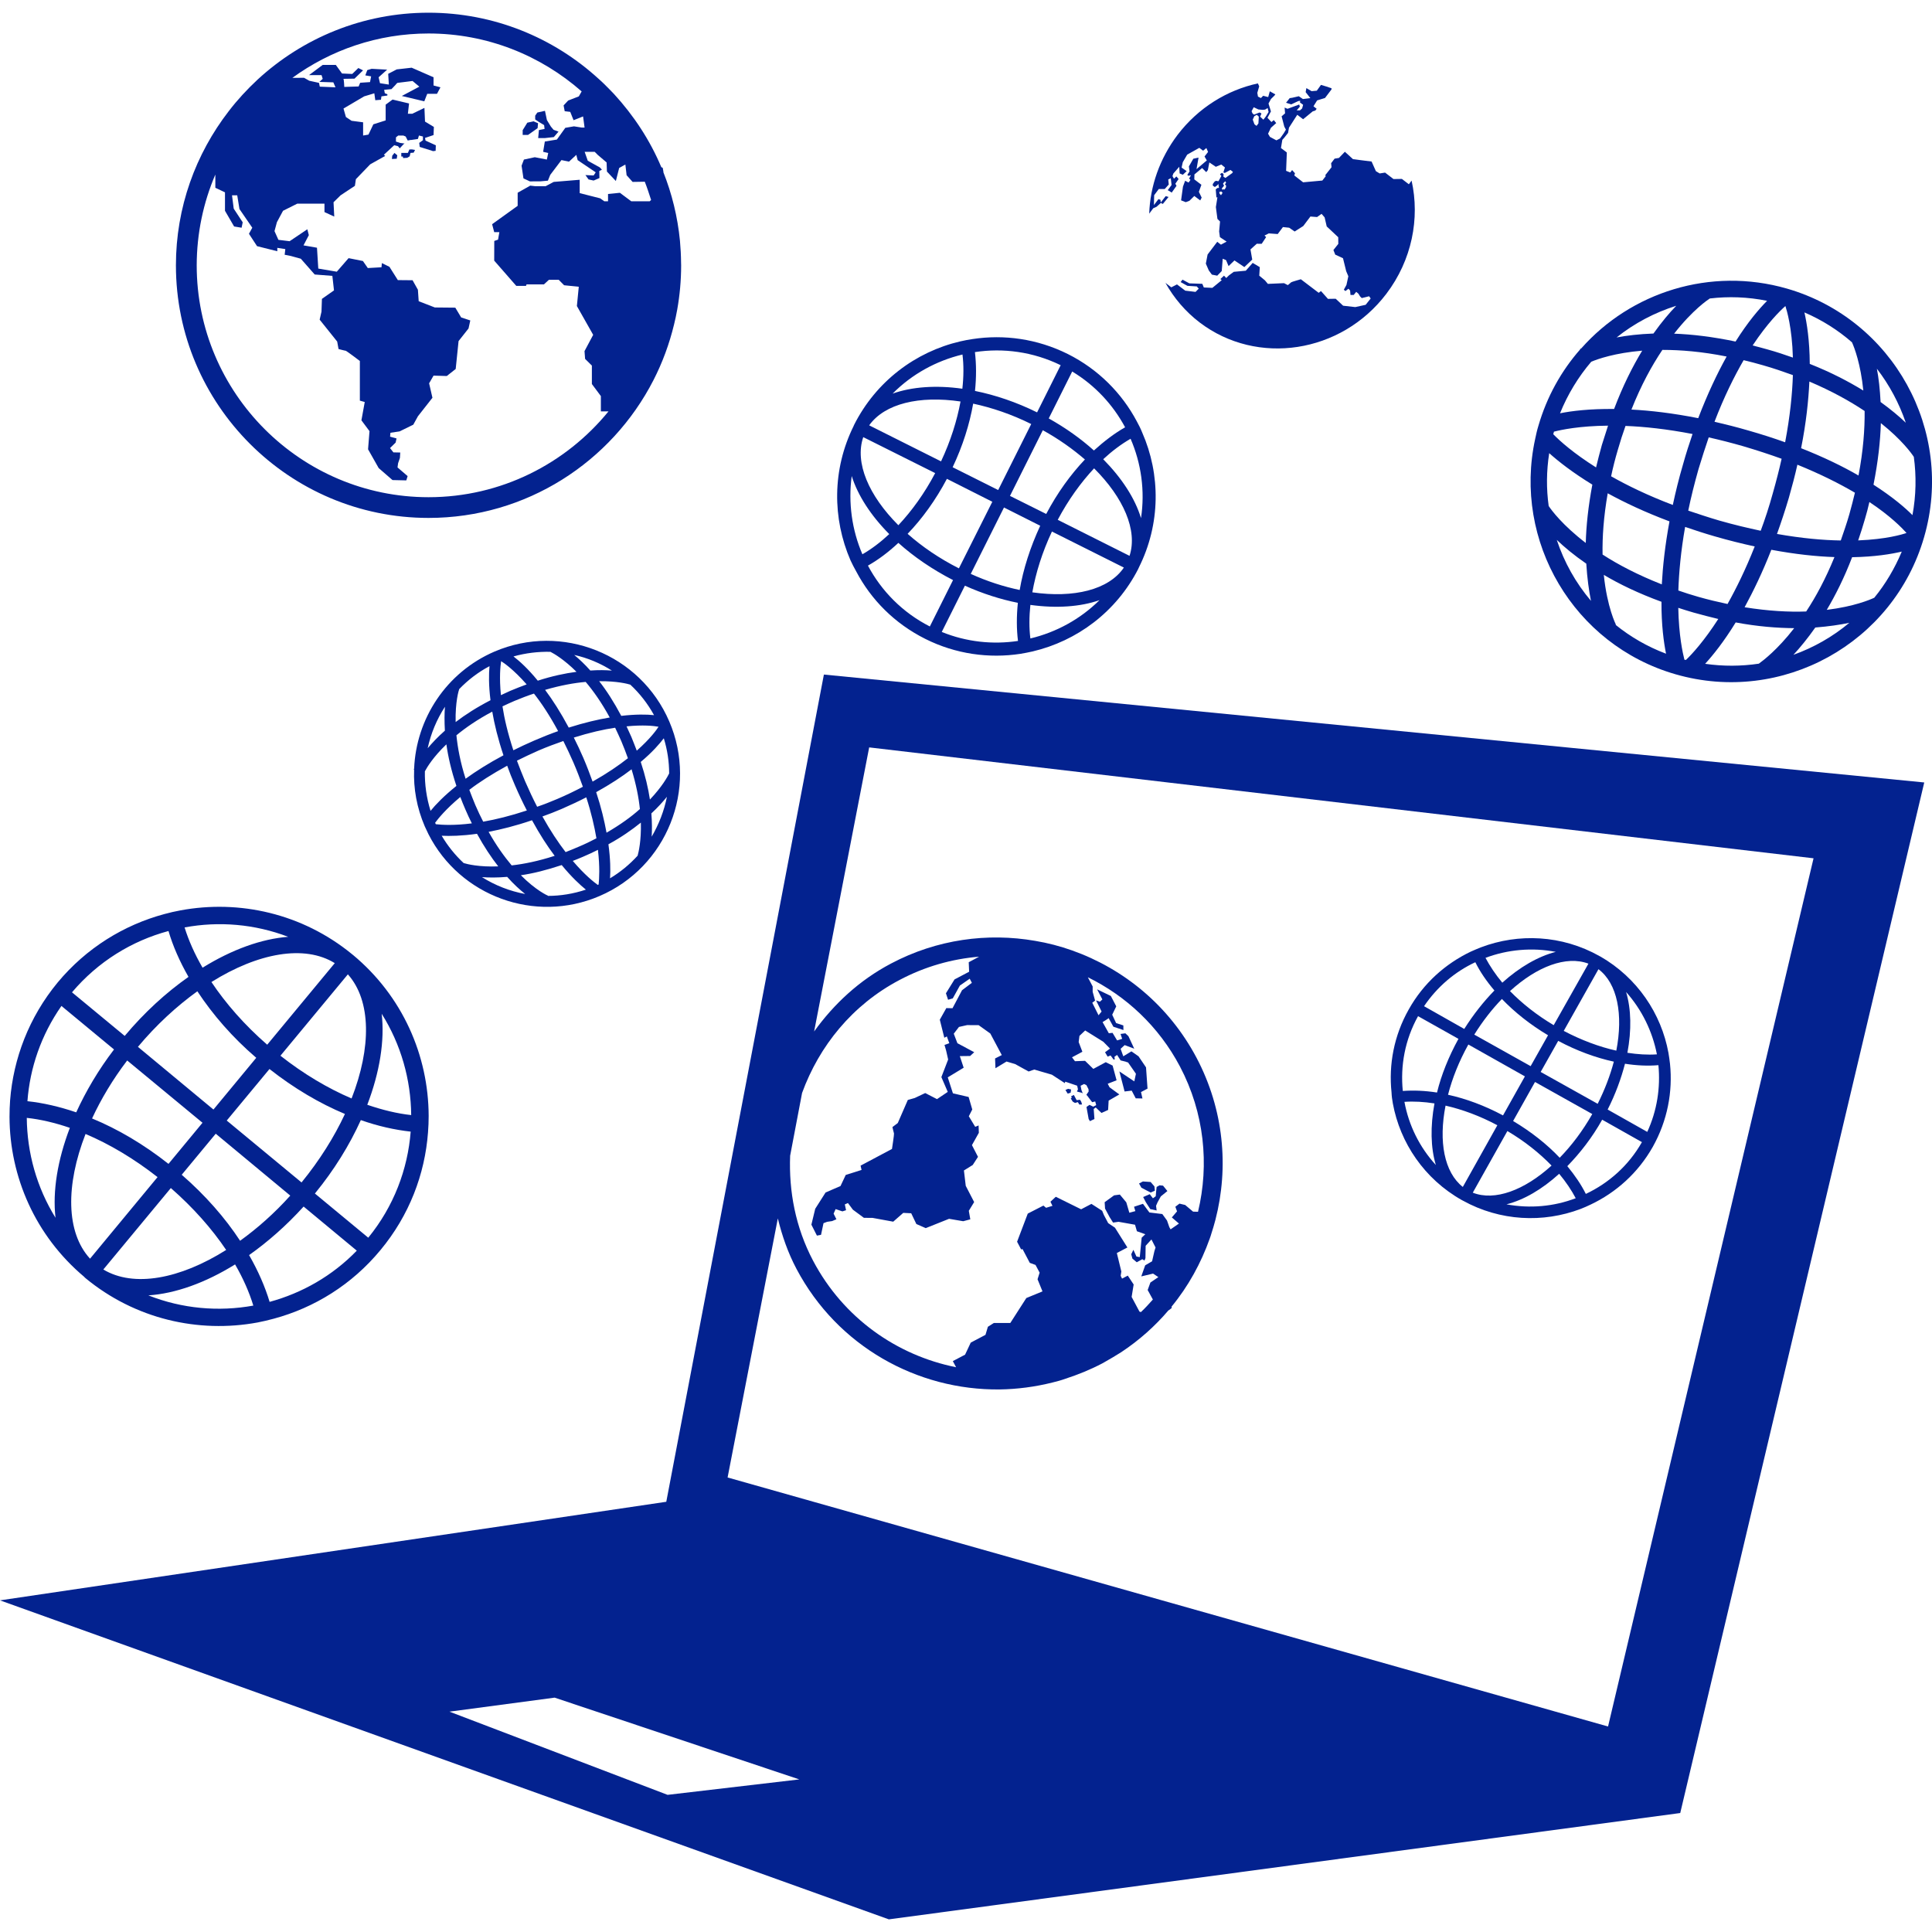 <svg xmlns="http://www.w3.org/2000/svg" xmlns:xlink="http://www.w3.org/1999/xlink" fill="#03228F" id="Capa_1" width="800px" height="800px" viewBox="0 0 29.652 29.652" xml:space="preserve"><g id="SVGRepo_bgCarrier" stroke-width="0"></g><g id="SVGRepo_tracerCarrier" stroke-linecap="round" stroke-linejoin="round"></g><g id="SVGRepo_iconCarrier"> <g> <g> <path d="M10.226,23.049L10.226,23.049L0,24.562l13.642,4.896l12.146-1.632l3.745-15.817l-16.888-1.656L10.226,23.049z M12.31,16.775c0.262-0.719,0.769-1.352,1.497-1.735c0.391-0.207,0.806-0.323,1.22-0.357l-0.159,0.085l0.006,0.146l-0.224,0.118 l-0.132,0.213l0.033,0.099l0.072-0.021l0.109-0.197l0.151-0.105l0.033,0.063l-0.151,0.114l-0.146,0.276l-0.095-0.002l-0.1,0.178 l0.069,0.277l0.039-0.02l0.038,0.104l-0.074,0.026l0.025,0.087l0.031,0.137l-0.104,0.27l0.098,0.227l-0.165,0.111L14.2,16.776 l-0.161,0.076l-0.106,0.03l-0.154,0.354l-0.082,0.062c0,0,0.02,0.09,0.024,0.099c0.004,0.009-0.031,0.237-0.031,0.237 l-0.482,0.256l0.015,0.066l-0.243,0.077l-0.08,0.17l-0.229,0.099l-0.159,0.25l-0.059,0.244l0.085,0.168l0.063-0.012l0.038-0.179 l0.056-0.021l0.076-0.011l0.066-0.028l-0.043-0.086l0.031-0.07l0.104,0.035l0.056-0.018l-0.019-0.089l0.048-0.021l0.076,0.102 l0.169,0.125l0.133,0.001l0.317,0.058l0.154-0.135l0.122,0.006l0.079,0.165l0.144,0.063l0.358-0.143l0.217,0.037l0.109-0.029 l-0.023-0.131l0.082-0.134l-0.129-0.249l-0.028-0.236l0.135-0.084l0.081-0.125l-0.093-0.18l0.106-0.189l-0.004-0.113l-0.052,0.021 l-0.098-0.162l0.053-0.104l-0.056-0.192l-0.241-0.056l-0.079-0.245l0.244-0.148l-0.059-0.178l0.158-0.002l0.063-0.058 l-0.258-0.138l-0.056-0.146l0.08-0.104l0.125-0.028l0.177,0.001l0.179,0.128l0.176,0.331l-0.103,0.052l0.006,0.15l0.17-0.103 l0.132,0.039l0.207,0.114l0.086-0.03l0.271,0.079l0.199,0.13l0.006-0.023l0.183,0.062l0.012,0.055l-0.015,0.035l0.076,0.019 l0.013,0.01l-0.021-0.055l-0.012-0.063l0.053-0.027l0.036,0.017l0.032,0.063l0.002,0.035l-0.034,0.049l0.021,0.028l0.004-0.003 l0.002,0.01l0.061,0.08l0.047-0.011l0.015,0.056l-0.046,0.024l-0.057-0.028l-0.046,0.032l0.033,0.183c0,0,0,0-0.001,0l0.021,0.035 l0.069-0.033l-0.011-0.154l0.031-0.023l0.088,0.084l0.102-0.046l0.008-0.143l0.164-0.095l-0.15-0.11l-0.028-0.054l0.136-0.053 l-0.061-0.226l-0.105-0.052l-0.191,0.103l-0.127-0.124l-0.155,0.006l-0.045-0.06l0.159-0.085l-0.057-0.149l0.012-0.095 l0.088-0.083l0.279,0.174l0.102,0.104L16.96,16.15L17,16.217l0.045-0.018l0.047,0.064l0.018-0.006l-0.006-0.037l0.041-0.029 l0.054,0.084l0.084,0.021l0.006,0.002l-0.002,0.002l0.026,0.006l0.121,0.174l-0.025,0.117l-0.229-0.153l0.08,0.308l0.109-0.013 l0.062,0.118l0.103,0.002l-0.022-0.098l0.1-0.053l-0.023-0.326l-0.115-0.17l-0.109-0.076l-0.125,0.076l-0.041-0.115l0.062-0.057 l0.147,0.055l-0.089-0.192l-0.047-0.044l-0.074,0.01l0.025,0.075l-0.078,0.024l-0.07-0.116l-0.057,0.006l-0.096-0.171 c0,0,0.096-0.057,0.092-0.062c-0.004-0.009,0.074,0.133,0.074,0.133l0.154,0.051l-0.001-0.071l-0.111-0.036l-0.06-0.128 l0.062-0.129l-0.083-0.159l-0.211-0.102l0.081,0.155l-0.038,0.035l-0.059-0.02l0.085,0.171l-0.047,0.057l-0.096-0.192l0.043-0.033 l-0.037-0.135v-0.082l-0.074-0.141c0.584,0.286,1.088,0.752,1.414,1.37c0.375,0.712,0.451,1.505,0.277,2.229l-0.076-0.002 l-0.121-0.102l-0.088-0.021l-0.063,0.048l0.026,0.071l-0.08,0.093l0.109,0.094l-0.128,0.089l-0.019-0.033l-0.036-0.103 l-0.072-0.099l-0.198-0.024l-0.099-0.133l-0.137,0.045l0.02,0.067l-0.092,0.025l-0.047-0.16l-0.099-0.119l-0.088,0.012 l-0.145,0.105l0.006,0.098l0.07,0.131l0.053,0.084l0.084-0.012l0.253,0.045l0.029,0.1l0.129,0.046l-0.056,0.053l-0.029,0.298 l-0.051-0.009l-0.047-0.103l-0.033,0.068l0.018,0.067l0.067,0.056l0.085-0.047l0.033,0.021l0.015-0.037l0.003-0.19l0.089-0.097 l0.063,0.123l-0.018,0.058l-0.035,0.154l-0.106,0.062l-0.06,0.17l0.181-0.043l0.081,0.054l-0.122,0.083l-0.042,0.115l0.08,0.146 c-0.059,0.066-0.118,0.132-0.184,0.193l-0.022-0.008l-0.12-0.225l0.031-0.191l-0.09-0.136l-0.088,0.046L17.2,19.581l0.01-0.067 l-0.069-0.283l0.162-0.085l-0.191-0.304l-0.104-0.07l-0.066-0.125l-0.026-0.064l-0.165-0.106l-0.158,0.083l-0.389-0.192 l-0.082,0.076l0.031,0.063l-0.098,0.03l-0.041-0.034l-0.24,0.123l-0.164,0.432l0.062,0.117l0.022-0.004l0.111,0.211l0.088,0.032 l0.063,0.118l-0.032,0.102L16,19.82l-0.248,0.102l-0.246,0.383h-0.253l-0.091,0.058l-0.037,0.124l-0.226,0.119l-0.087,0.185 l-0.188,0.099l0.05,0.094c-0.909-0.182-1.73-0.754-2.195-1.635c-0.271-0.514-0.373-1.067-0.352-1.611L12.31,16.775z M10.246,27.547L6.898,26.27l1.614-0.215l3.756,1.255L10.246,27.547z M27.834,13.173L24.68,26.498l-13.513-3.822l0.771-3.976 c0.065,0.265,0.154,0.525,0.287,0.776c0.629,1.189,1.854,1.863,3.118,1.849c0.269-0.004,0.54-0.039,0.808-0.106 c0.067-0.016,0.137-0.035,0.203-0.059c0.188-0.061,0.379-0.138,0.562-0.234c0.011-0.006,0.021-0.012,0.032-0.018 c0.089-0.049,0.175-0.102,0.259-0.154c0.278-0.184,0.521-0.401,0.729-0.646l0.002,0.002l0.045-0.035l-0.002-0.021 c0.258-0.313,0.453-0.67,0.586-1.045c0.009-0.024,0.018-0.051,0.024-0.073c0.022-0.071,0.046-0.144,0.063-0.214 c0.209-0.808,0.129-1.693-0.289-2.486c-0.424-0.802-1.117-1.367-1.911-1.649c-0.183-0.065-0.374-0.115-0.567-0.147 c-0.73-0.127-1.508-0.024-2.211,0.348c-0.488,0.257-0.878,0.622-1.181,1.043l0.845-4.36L27.834,13.173z"></path> <polygon points="8.351,1.92 8.358,1.979 8.271,1.996 8.26,2.119 8.364,2.119 8.5,2.104 8.572,2.02 8.496,1.992 8.455,1.943 8.394,1.843 8.364,1.701 8.247,1.727 8.214,1.775 8.214,1.833 8.271,1.872 "></polygon> <polygon points="8.251,1.967 8.258,1.891 8.188,1.862 8.093,1.883 8.022,1.998 8.022,2.071 8.104,2.071 "></polygon> <path d="M6.283,2.294L6.26,2.347H6.159v0.055h0.024c0,0,0.001,0.01,0.004,0.024L6.25,2.422l0.038-0.023L6.3,2.347l0.049-0.004 L6.37,2.301L6.322,2.293L6.283,2.294z"></path> <polygon points="6.02,2.39 6.015,2.44 6.089,2.436 6.097,2.383 6.054,2.347 "></polygon> <polygon points="17.646,18.328 17.545,18.372 17.587,18.453 17.654,18.557 17.752,18.578 17.743,18.506 17.766,18.453 17.816,18.362 17.917,18.28 17.85,18.197 17.797,18.192 17.752,18.217 17.745,18.276 17.738,18.36 17.695,18.391 "></polygon> <polygon points="17.66,18.303 17.725,18.274 17.718,18.209 17.66,18.141 17.541,18.133 17.482,18.164 17.518,18.229 "></polygon> <path d="M16.434,16.859l0.03,0.048l0.035,0.021l0.043-0.013l0.024,0.038l0.041-0.002l-0.012-0.041l-0.019-0.031l-0.052,0.006 l-0.043-0.08l-0.043,0.022l0.012,0.019C16.452,16.846,16.443,16.852,16.434,16.859z"></path> <polygon points="16.432,16.77 16.439,16.721 16.393,16.711 16.352,16.729 16.387,16.785 "></polygon> <path d="M1.302,19.608c0.002,0.001,0.003,0.001,0.003,0.001c0.002,0.002,0.003,0.003,0.004,0.005 c0.764,0.632,1.737,0.851,2.645,0.683c0.084-0.017,0.166-0.035,0.248-0.058c0.62-0.167,1.198-0.521,1.638-1.054 c0.441-0.531,0.681-1.162,0.729-1.805c0.007-0.086,0.01-0.17,0.01-0.254c-0.003-0.924-0.399-1.837-1.164-2.472 c0,0-0.001-0.002-0.003-0.002c0,0-0.001-0.001-0.003-0.002c-0.002-0.003-0.005-0.005-0.008-0.007 c-0.763-0.624-1.729-0.838-2.63-0.671c-0.083,0.015-0.165,0.034-0.249,0.057c-0.62,0.167-1.197,0.52-1.638,1.051 c-0.439,0.532-0.679,1.165-0.729,1.808c-0.006,0.084-0.009,0.17-0.009,0.254c0.003,0.916,0.394,1.824,1.149,2.457 C1.297,19.604,1.3,19.606,1.302,19.608z M1.586,19.484l1.036-1.25c0.342,0.299,0.629,0.623,0.849,0.95 C2.762,19.631,2.052,19.764,1.586,19.484z M3.48,17.198l0.656-0.791c0.376,0.296,0.77,0.528,1.158,0.69 c-0.164,0.352-0.387,0.709-0.666,1.051L3.48,17.198z M4.455,18.35c-0.243,0.271-0.505,0.502-0.77,0.693 c-0.232-0.354-0.533-0.697-0.896-1.013l0.522-0.63L4.455,18.35z M3.276,17.029l-1.159-0.962c0.283-0.339,0.596-0.625,0.912-0.853 c0.234,0.355,0.537,0.707,0.904,1.021L3.276,17.029z M3.108,17.232l-0.522,0.631c-0.38-0.3-0.779-0.535-1.173-0.697 c0.138-0.298,0.318-0.6,0.539-0.89L3.108,17.232z M2.277,19.881c0.414-0.027,0.875-0.192,1.331-0.475 c0.123,0.212,0.218,0.428,0.28,0.632C3.354,20.135,2.795,20.086,2.277,19.881z M4.138,19.981c-0.07-0.233-0.176-0.476-0.315-0.718 c0.29-0.205,0.573-0.454,0.837-0.745l0.816,0.677C5.099,19.584,4.634,19.846,4.138,19.981z M5.652,18.996l-0.819-0.678 c0.298-0.364,0.533-0.747,0.705-1.127c0.263,0.093,0.521,0.15,0.765,0.177C6.258,17.945,6.044,18.516,5.652,18.996z M5.858,15.559 c0.296,0.47,0.448,1.01,0.453,1.555c-0.213-0.023-0.44-0.078-0.674-0.158C5.829,16.454,5.906,15.969,5.858,15.559z M5.396,16.859 c-0.363-0.155-0.735-0.375-1.092-0.656l1.035-1.249C5.7,15.358,5.7,16.08,5.396,16.859z M5.138,14.782l-1.037,1.252 c-0.347-0.302-0.635-0.631-0.856-0.962C3.958,14.625,4.673,14.494,5.138,14.782z M4.423,14.378 c-0.409,0.031-0.864,0.195-1.314,0.474c-0.121-0.209-0.214-0.418-0.276-0.618C3.36,14.136,3.91,14.182,4.423,14.378z M2.586,14.289c0.067,0.229,0.172,0.468,0.307,0.704c-0.343,0.241-0.676,0.544-0.979,0.906L1.105,15.23 C1.505,14.757,2.025,14.44,2.586,14.289z M0.943,15.439l0.807,0.668c-0.24,0.314-0.433,0.643-0.58,0.965 c-0.259-0.088-0.511-0.146-0.749-0.171C0.459,16.391,0.631,15.885,0.943,15.439z M0.852,18.69 c-0.289-0.466-0.436-0.997-0.441-1.533c0.209,0.022,0.433,0.075,0.661,0.153C0.883,17.805,0.805,18.283,0.852,18.69z M1.313,17.404c0.367,0.155,0.744,0.379,1.105,0.662l-1.036,1.252C1.012,18.916,1.006,18.19,1.313,17.404z"></path> <path d="M13.142,8.772c0.228,0.432,0.587,0.797,1.058,1.033c0.468,0.235,0.979,0.303,1.46,0.23 c0.062-0.011,0.127-0.022,0.189-0.037c0.678-0.16,1.283-0.604,1.623-1.271c0.002-0.004,0.002-0.006,0.002-0.008 c0.002-0.002,0.002-0.003,0.004-0.003V8.712c0.338-0.673,0.334-1.432,0.053-2.072c-0.024-0.06-0.053-0.118-0.084-0.174 c-0.229-0.431-0.59-0.798-1.059-1.033c-0.471-0.234-0.979-0.303-1.462-0.229c-0.064,0.01-0.128,0.021-0.19,0.036 c-0.682,0.159-1.291,0.611-1.629,1.284v0.003c-0.001,0-0.001,0.001-0.003,0.002c0,0.002-0.002,0.005-0.002,0.008 c-0.333,0.672-0.326,1.423-0.049,2.062C13.081,8.658,13.109,8.715,13.142,8.772z M13.321,8.681 c0.158-0.089,0.315-0.207,0.467-0.349c0.237,0.213,0.52,0.407,0.839,0.571l-0.356,0.712C13.851,9.401,13.528,9.07,13.321,8.681z M13.93,8.193c0.223-0.232,0.43-0.517,0.603-0.844l0.697,0.352l-0.513,1.022C14.417,8.571,14.152,8.39,13.93,8.193z M14.454,9.699 l0.355-0.71c0.274,0.123,0.548,0.21,0.813,0.263c-0.021,0.207-0.021,0.402,0.002,0.585C15.238,9.895,14.835,9.854,14.454,9.699z M15.65,9.055c-0.244-0.051-0.498-0.132-0.751-0.247l0.51-1.019l0.556,0.28C15.811,8.402,15.704,8.737,15.65,9.055z M15.501,7.611 l0.504-1.008c0.243,0.134,0.458,0.287,0.646,0.449c-0.221,0.233-0.424,0.514-0.594,0.836L15.501,7.611z M15.814,9.799 c-0.02-0.159-0.019-0.333,0-0.515c0.398,0.055,0.767,0.03,1.061-0.073C16.579,9.504,16.211,9.704,15.814,9.799z M15.844,9.091 c0.053-0.298,0.152-0.616,0.301-0.933l1.104,0.553C17.016,9.054,16.479,9.182,15.844,9.091z M17.336,8.531l-1.102-0.553 c0.162-0.306,0.354-0.571,0.558-0.79C17.242,7.637,17.464,8.139,17.336,8.531z M17.512,7.952c-0.092-0.303-0.293-0.613-0.58-0.904 c0.137-0.127,0.279-0.233,0.42-0.314C17.516,7.112,17.575,7.535,17.512,7.952z M16.456,5.702c0.353,0.213,0.627,0.512,0.812,0.856 c-0.162,0.092-0.32,0.212-0.479,0.356c-0.199-0.18-0.434-0.347-0.693-0.492L16.456,5.702z M16.279,5.605l-0.362,0.724 C15.6,6.172,15.273,6.062,14.964,6c0.022-0.211,0.021-0.41-0.001-0.596C15.396,5.338,15.855,5.398,16.279,5.605z M14.936,6.195 c0.289,0.062,0.591,0.164,0.891,0.313L15.32,7.521l-0.699-0.35C14.777,6.842,14.881,6.509,14.936,6.195z M14.772,5.441 c0.02,0.16,0.019,0.338-0.002,0.525c-0.403-0.057-0.774-0.03-1.07,0.075C13.996,5.742,14.371,5.537,14.772,5.441z M14.742,6.162 c-0.054,0.294-0.152,0.606-0.299,0.919L13.34,6.528C13.579,6.193,14.112,6.069,14.742,6.162z M13.249,6.709l1.104,0.552 c-0.163,0.31-0.358,0.579-0.565,0.8C13.334,7.607,13.115,7.102,13.249,6.709z M13.072,7.306c0.094,0.298,0.293,0.606,0.576,0.891 c-0.136,0.127-0.274,0.231-0.412,0.31C13.075,8.134,13.017,7.717,13.072,7.306z"></path> <path d="M21.377,16.935c0.111,0.604,0.482,1.159,1.061,1.485h0.002c0,0,0,0,0.002,0.002c0.002,0,0.004,0.002,0.008,0.004 c0.574,0.318,1.234,0.346,1.808,0.129c0.054-0.021,0.104-0.043,0.156-0.068c0.388-0.184,0.726-0.484,0.953-0.886 c0.225-0.402,0.308-0.847,0.264-1.273c-0.006-0.057-0.015-0.112-0.024-0.169c-0.11-0.602-0.478-1.153-1.047-1.48 c-0.002-0.001-0.004-0.002-0.008-0.002c0-0.002-0.002-0.002-0.002-0.002c-0.001,0-0.001-0.002-0.002-0.002 c-0.578-0.324-1.244-0.352-1.82-0.133c-0.052,0.021-0.104,0.042-0.154,0.065c-0.389,0.186-0.727,0.484-0.953,0.888 c-0.227,0.402-0.309,0.846-0.264,1.273C21.359,16.823,21.367,16.879,21.377,16.935z M21.555,16.911 c0.143-0.01,0.301-0.001,0.461,0.024c-0.065,0.353-0.059,0.679,0.021,0.945C21.786,17.606,21.621,17.27,21.555,16.911z M22.186,16.969c0.258,0.059,0.527,0.158,0.795,0.301l-0.53,0.947C22.165,17.992,22.078,17.519,22.186,16.969z M23.646,16.452 l0.269-0.477c0.286,0.153,0.577,0.259,0.854,0.319c-0.056,0.211-0.139,0.43-0.248,0.647L23.646,16.452z M24.438,17.098 c-0.148,0.26-0.317,0.483-0.5,0.671c-0.194-0.206-0.437-0.398-0.715-0.564l0.336-0.599L24.438,17.098z M23.492,16.363 l-0.865-0.484c0.129-0.207,0.273-0.391,0.424-0.547c0.195,0.203,0.434,0.394,0.708,0.557L23.492,16.363z M23.404,16.52 l-0.336,0.599c-0.283-0.151-0.569-0.257-0.844-0.317c0.065-0.252,0.168-0.512,0.312-0.771L23.404,16.52z M22.604,18.305 l0.531-0.946c0.266,0.157,0.493,0.339,0.678,0.53C23.396,18.268,22.941,18.438,22.604,18.305z M23.121,18.484 c0.268-0.068,0.546-0.23,0.809-0.469c0.104,0.125,0.189,0.252,0.254,0.375C23.85,18.518,23.48,18.551,23.121,18.484z M24.339,18.324c-0.071-0.143-0.168-0.285-0.284-0.426c0.195-0.2,0.381-0.438,0.535-0.713l0.61,0.344 C24.995,17.891,24.689,18.159,24.339,18.324z M25.43,16.182c-0.142,0.01-0.295,0-0.453-0.024c0.065-0.347,0.059-0.669-0.02-0.933 C25.2,15.498,25.361,15.829,25.43,16.182z M25.453,16.348c0.033,0.343-0.02,0.697-0.171,1.024l-0.608-0.343 c0.119-0.234,0.207-0.475,0.266-0.703C25.119,16.354,25.292,16.362,25.453,16.348z M24.807,16.125 c-0.261-0.058-0.535-0.16-0.807-0.303l0.533-0.947C24.825,15.095,24.914,15.572,24.807,16.125z M24.379,14.79l-0.533,0.944 c-0.26-0.154-0.486-0.334-0.671-0.523C23.589,14.834,24.039,14.662,24.379,14.79z M23.878,14.609 c-0.271,0.07-0.553,0.232-0.821,0.473c-0.104-0.125-0.19-0.254-0.258-0.381C23.139,14.573,23.514,14.539,23.878,14.609z M22.643,14.768c0.072,0.146,0.172,0.292,0.293,0.434c-0.166,0.17-0.322,0.367-0.463,0.59l-0.617-0.349 C22.059,15.144,22.33,14.914,22.643,14.768z M21.764,15.596l0.62,0.348c-0.151,0.275-0.263,0.554-0.329,0.824 c-0.186-0.029-0.361-0.036-0.525-0.024C21.491,16.358,21.562,15.959,21.764,15.596z"></path> <path d="M25.717,10.349c1.633,0.471,3.344-0.475,3.814-2.106c0.472-1.63-0.475-3.343-2.106-3.814 c-1.176-0.338-2.396,0.058-3.157,0.919c-0.009,0.004-0.016,0.006-0.018,0.008l0.003,0.006c-0.289,0.328-0.512,0.725-0.642,1.174 c-0.021,0.067-0.035,0.132-0.049,0.199C23.219,8.303,24.15,9.898,25.717,10.349z M24.796,9.59l0.005-0.002 c-0.002-0.006-0.135-0.265-0.186-0.765c0.242,0.144,0.535,0.285,0.885,0.413c-0.002,0.36,0.036,0.627,0.07,0.797 C25.283,9.925,25.023,9.774,24.796,9.59z M25.505,8.969c-0.368-0.145-0.67-0.303-0.909-0.458c-0.005-0.267,0.016-0.579,0.079-0.94 c0.261,0.143,0.572,0.29,0.948,0.431C25.555,8.368,25.52,8.692,25.505,8.969z M25.674,7.75c-0.379-0.144-0.691-0.295-0.947-0.44 c0.028-0.132,0.062-0.268,0.104-0.409c0.037-0.129,0.076-0.25,0.117-0.364c0.289,0.011,0.636,0.048,1.029,0.124 C25.926,6.81,25.876,6.963,25.83,7.13C25.766,7.347,25.716,7.554,25.674,7.75z M27.186,8.438c0.371,0.069,0.693,0.103,0.969,0.112 c-0.137,0.336-0.286,0.611-0.434,0.835c-0.267,0.01-0.582-0.007-0.945-0.065C26.91,9.074,27.051,8.783,27.186,8.438z M26.514,9.27 c-0.146-0.031-0.291-0.065-0.449-0.11c-0.105-0.03-0.209-0.063-0.306-0.097c0.009-0.275,0.038-0.601,0.104-0.976 c0.145,0.05,0.295,0.099,0.455,0.145c0.217,0.063,0.422,0.113,0.613,0.155C26.793,8.737,26.648,9.031,26.514,9.27z M27.023,8.146 c-0.198-0.042-0.41-0.092-0.637-0.157c-0.168-0.049-0.324-0.102-0.475-0.152c0.041-0.2,0.094-0.413,0.158-0.639 c0.052-0.173,0.104-0.332,0.156-0.485c0.17,0.038,0.346,0.083,0.531,0.136c0.213,0.063,0.405,0.126,0.588,0.192 c-0.037,0.167-0.082,0.342-0.135,0.529C27.152,7.777,27.09,7.966,27.023,8.146z M26.829,6.606 c-0.179-0.052-0.351-0.095-0.515-0.133c0.147-0.384,0.303-0.696,0.447-0.945c0.096,0.023,0.195,0.048,0.297,0.078 c0.166,0.047,0.314,0.099,0.459,0.151c-0.009,0.285-0.043,0.63-0.119,1.031C27.225,6.726,27.033,6.664,26.829,6.606z M26.064,6.418c-0.391-0.077-0.731-0.117-1.025-0.132c0.148-0.375,0.314-0.676,0.475-0.916c0.278,0,0.607,0.026,0.986,0.102 C26.357,5.729,26.208,6.042,26.064,6.418z M25.852,10.125c-0.026-0.103-0.086-0.372-0.094-0.796 c0.076,0.024,0.153,0.05,0.236,0.073C26.125,9.439,26.25,9.47,26.372,9.5c-0.216,0.335-0.399,0.536-0.497,0.629 C25.867,10.128,25.857,10.126,25.852,10.125z M26.994,10.186c-0.27,0.04-0.546,0.042-0.824,0.002 c0.122-0.133,0.288-0.34,0.469-0.635c0.338,0.063,0.637,0.086,0.898,0.088C27.279,9.973,27.062,10.137,26.994,10.186z M27.525,10.05c0.102-0.11,0.217-0.25,0.336-0.419c0.203-0.016,0.379-0.042,0.522-0.072C28.13,9.771,27.838,9.938,27.525,10.05z M28.766,9.174c-0.068,0.032-0.314,0.135-0.729,0.186c0.133-0.224,0.268-0.492,0.389-0.808c0.352-0.006,0.604-0.049,0.762-0.086 C29.08,8.724,28.938,8.964,28.766,9.174z M29.25,6.488c-0.102-0.097-0.229-0.204-0.387-0.318c-0.01-0.196-0.029-0.367-0.057-0.511 C28.998,5.908,29.148,6.189,29.25,6.488z M28.867,6.494c0.32,0.254,0.471,0.464,0.506,0.518c0.04,0.291,0.035,0.594-0.021,0.894 c-0.117-0.118-0.311-0.283-0.598-0.467C28.825,7.083,28.859,6.768,28.867,6.494z M28.691,7.705 c0.322,0.214,0.496,0.393,0.57,0.475c-0.063,0.022-0.31,0.097-0.742,0.114c0.037-0.106,0.071-0.216,0.104-0.329 C28.65,7.875,28.672,7.79,28.691,7.705z M28.424,5.254c0.038,0.084,0.133,0.333,0.174,0.74c-0.229-0.14-0.496-0.28-0.822-0.409 c-0.002-0.363-0.045-0.627-0.082-0.79C27.964,4.911,28.21,5.067,28.424,5.254z M27.77,5.856c0.344,0.146,0.623,0.302,0.848,0.452 c0.003,0.277-0.021,0.607-0.094,0.99c-0.238-0.138-0.531-0.281-0.881-0.419C27.721,6.488,27.756,6.148,27.77,5.856z M28.469,7.562 c-0.025,0.106-0.054,0.217-0.086,0.332c-0.041,0.143-0.087,0.274-0.131,0.401c-0.273-0.004-0.598-0.033-0.979-0.1 c0.062-0.174,0.123-0.355,0.182-0.555c0.051-0.179,0.095-0.347,0.131-0.508C27.941,7.276,28.234,7.424,28.469,7.562z M27.402,4.697c0.021,0.065,0.102,0.328,0.115,0.791c-0.125-0.044-0.252-0.087-0.39-0.125c-0.077-0.022-0.151-0.041-0.228-0.061 C27.127,4.959,27.316,4.773,27.402,4.697z M26.242,4.581c0.287-0.034,0.583-0.024,0.879,0.036 c-0.122,0.123-0.295,0.324-0.484,0.625c-0.353-0.074-0.666-0.111-0.943-0.121C25.982,4.752,26.215,4.599,26.242,4.581z M25.727,4.693c-0.104,0.107-0.225,0.25-0.35,0.426c-0.223,0.008-0.41,0.031-0.566,0.06C25.083,4.962,25.395,4.797,25.727,4.693z M24.422,5.552c0.102-0.043,0.365-0.135,0.782-0.17c-0.147,0.243-0.297,0.539-0.431,0.895c-0.375-0.004-0.651,0.03-0.83,0.066 C24.062,6.049,24.225,5.783,24.422,5.552z M23.85,6.625c0.116-0.03,0.396-0.088,0.83-0.092c-0.031,0.095-0.062,0.192-0.095,0.297 c-0.033,0.118-0.062,0.232-0.089,0.344c-0.346-0.218-0.555-0.405-0.657-0.51C23.842,6.65,23.846,6.637,23.85,6.625z M23.777,6.955 c0.141,0.126,0.355,0.295,0.662,0.483c-0.063,0.334-0.094,0.632-0.101,0.895c-0.354-0.271-0.524-0.499-0.569-0.567 C23.732,7.502,23.734,7.229,23.777,6.955z M24.346,8.651c0.014,0.227,0.041,0.417,0.072,0.571 c-0.234-0.276-0.412-0.594-0.525-0.936C24.008,8.396,24.157,8.521,24.346,8.651z"></path> <path d="M7.59,10c-0.745,0.321-1.203,1.035-1.234,1.797c-0.002,0.006-0.005,0.009-0.006,0.012l0.006,0.003 c-0.012,0.289,0.041,0.586,0.163,0.87c0.019,0.042,0.038,0.082,0.058,0.123c0.483,0.948,1.631,1.374,2.623,0.948 c1.035-0.443,1.516-1.646,1.072-2.68C9.828,10.038,8.625,9.557,7.59,10z M8.729,11.167c-0.125-0.234-0.247-0.424-0.363-0.579 c0.237-0.069,0.446-0.107,0.623-0.122c0.119,0.14,0.246,0.32,0.369,0.546C9.178,11.042,8.968,11.091,8.729,11.167z M8.8,11.701 c0.057,0.132,0.103,0.254,0.146,0.374c-0.12,0.063-0.249,0.126-0.392,0.187c-0.108,0.046-0.21,0.086-0.31,0.12 c-0.062-0.12-0.123-0.249-0.186-0.394c-0.046-0.108-0.086-0.213-0.124-0.313c0.103-0.051,0.212-0.104,0.331-0.156 c0.133-0.057,0.26-0.104,0.381-0.146C8.697,11.474,8.748,11.583,8.8,11.701z M8.566,11.221c-0.116,0.041-0.238,0.089-0.367,0.145 c-0.115,0.05-0.22,0.099-0.32,0.149c-0.085-0.259-0.138-0.484-0.167-0.674c0.059-0.028,0.12-0.056,0.185-0.084 C8,10.714,8.1,10.676,8.195,10.645C8.312,10.793,8.438,10.984,8.566,11.221z M7.904,12.054c0.06,0.139,0.121,0.267,0.182,0.385 c-0.255,0.084-0.479,0.139-0.67,0.172c-0.041-0.081-0.081-0.162-0.12-0.254c-0.035-0.081-0.064-0.16-0.093-0.235 c0.152-0.117,0.348-0.242,0.581-0.37C7.819,11.851,7.859,11.95,7.904,12.054z M8.165,12.589c0.119,0.217,0.236,0.399,0.348,0.546 c-0.25,0.081-0.472,0.126-0.66,0.147c-0.113-0.135-0.235-0.303-0.354-0.515C7.691,12.73,7.914,12.675,8.165,12.589z M8.325,12.531 c0.096-0.034,0.191-0.071,0.294-0.115c0.139-0.061,0.264-0.119,0.379-0.179c0.077,0.237,0.125,0.448,0.156,0.629 c-0.086,0.045-0.178,0.09-0.276,0.131c-0.067,0.029-0.134,0.056-0.197,0.081C8.568,12.931,8.448,12.752,8.325,12.531z M8.954,11.634c-0.049-0.113-0.098-0.217-0.147-0.314c0.244-0.077,0.456-0.125,0.634-0.151c0.032,0.065,0.063,0.136,0.095,0.207 c0.039,0.091,0.071,0.178,0.101,0.261c-0.141,0.111-0.319,0.233-0.542,0.359C9.053,11.88,9.008,11.76,8.954,11.634z M9.616,11.148 c0.253-0.025,0.418-0.008,0.491,0.006c-0.023,0.037-0.119,0.177-0.334,0.367c-0.025-0.067-0.054-0.138-0.083-0.211 C9.665,11.254,9.641,11.201,9.616,11.148z M10.038,10.976c-0.111-0.012-0.279-0.015-0.503,0.011 c-0.113-0.213-0.227-0.39-0.339-0.532c0.271-0.003,0.437,0.04,0.478,0.053C9.815,10.639,9.94,10.797,10.038,10.976z M9.391,10.292 c-0.095-0.008-0.203-0.01-0.331-0.001c-0.087-0.098-0.171-0.176-0.247-0.239C9.018,10.097,9.213,10.179,9.391,10.292z M8.448,10.004c0.055,0.028,0.208,0.116,0.4,0.307c-0.175,0.023-0.372,0.064-0.594,0.136c-0.153-0.187-0.283-0.303-0.373-0.372 C8.07,10.022,8.26,10,8.448,10.004z M7.691,10.148c0.039,0.023,0.189,0.125,0.392,0.356C8,10.534,7.918,10.567,7.831,10.603 c-0.05,0.023-0.096,0.044-0.143,0.066C7.661,10.397,7.68,10.222,7.691,10.148z M7.727,11.592c-0.232,0.124-0.423,0.245-0.581,0.36 c-0.081-0.253-0.122-0.477-0.141-0.667c0.142-0.117,0.321-0.241,0.55-0.363C7.588,11.115,7.642,11.338,7.727,11.592z M7.048,10.576c0.134-0.139,0.288-0.258,0.465-0.352c-0.011,0.114-0.014,0.291,0.015,0.523c-0.213,0.11-0.39,0.224-0.535,0.335 C6.986,10.771,7.041,10.594,7.048,10.576z M6.829,10.847c-0.008,0.102-0.009,0.224-0.001,0.367 c-0.109,0.096-0.195,0.188-0.264,0.27C6.613,11.257,6.703,11.042,6.829,10.847z M6.521,11.838c0.035-0.066,0.13-0.222,0.33-0.414 c0.026,0.186,0.074,0.399,0.154,0.638c-0.193,0.155-0.321,0.289-0.397,0.383C6.546,12.245,6.517,12.039,6.521,11.838z M6.678,12.628c0.047-0.064,0.166-0.212,0.387-0.396c0.024,0.063,0.048,0.125,0.077,0.19c0.032,0.075,0.065,0.146,0.1,0.215 c-0.269,0.034-0.455,0.024-0.553,0.013C6.686,12.645,6.682,12.635,6.678,12.628z M6.779,12.827 c0.126,0.006,0.308,0.003,0.542-0.03c0.108,0.197,0.219,0.363,0.326,0.5c-0.297,0.012-0.479-0.035-0.531-0.051 C6.986,13.125,6.872,12.984,6.779,12.827z M7.397,13.462c0.106,0.008,0.234,0.009,0.387-0.004c0.1,0.113,0.195,0.198,0.276,0.263 C7.824,13.677,7.601,13.59,7.397,13.462z M8.408,13.75l0.001-0.004c-0.003,0-0.18-0.077-0.415-0.313 c0.184-0.026,0.395-0.079,0.627-0.156c0.15,0.183,0.282,0.305,0.371,0.377C8.8,13.718,8.603,13.75,8.408,13.75z M9.188,13.574 c-0.004,0.003-0.01,0.005-0.013,0.008c-0.058-0.042-0.202-0.154-0.384-0.369c0.051-0.02,0.101-0.039,0.153-0.062 c0.082-0.035,0.16-0.071,0.233-0.108C9.208,13.306,9.197,13.486,9.188,13.574z M9.15,12.158c0.219-0.122,0.398-0.239,0.543-0.351 c0.07,0.229,0.11,0.435,0.128,0.61C9.69,12.535,9.52,12.658,9.309,12.78C9.276,12.599,9.227,12.39,9.15,12.158z M9.786,13.133 c-0.122,0.134-0.262,0.25-0.423,0.347c0.008-0.12,0.006-0.294-0.025-0.522c0.199-0.108,0.361-0.223,0.498-0.333 C9.843,12.905,9.801,13.08,9.786,13.133z M10.002,12.841c0.006-0.099,0.006-0.219-0.005-0.357c0.1-0.092,0.177-0.179,0.239-0.255 C10.193,12.445,10.112,12.652,10.002,12.841z M9.975,12.271c-0.026-0.171-0.07-0.363-0.141-0.577 c0.179-0.15,0.289-0.278,0.354-0.363c0.055,0.179,0.082,0.36,0.082,0.54C10.247,11.918,10.164,12.072,9.975,12.271z"></path> <path d="M17.75,3.174l0.066-0.059l0.031,0.015l0.088-0.107L17.891,3.01l-0.076,0.098l-0.004-0.041l-0.031-0.011L17.71,3.147 l0.004-0.151l0.071-0.095h0.091l0.062-0.069L17.93,2.755l0.039-0.02l0.012,0.104c0,0-0.062,0.085-0.06,0.081 c0.004-0.004,0.062,0.036,0.062,0.036l0.074-0.104L18.039,2.82l0.05-0.073l-0.034-0.039l-0.037,0.035l-0.023-0.04l0.013-0.039 l0.091-0.104l0.006,0.102l0.049,0.02l0.059-0.055l-0.078-0.055l0.018-0.082l0.068-0.117l0.186-0.104l0.058,0.044l0.05-0.041 l0.026,0.06l-0.054,0.07l0.035,0.06l-0.158,0.134l0.031-0.177l-0.08,0.017l-0.068,0.118l0.002,0.017l0.001,0.005l0.007,0.056 l-0.035,0.053L18.247,2.7l0.021-0.012l0.008,0.007L18.25,2.74l0.021,0.021l-0.029,0.041l-0.053-0.028l-0.033,0.09l-0.029,0.211 l0.072,0.028l0.057-0.022l0.074-0.073l0.091,0.068l0.022-0.043L18.4,2.944l0.039-0.108L18.33,2.753l0.002-0.076l0.118-0.098 l0.063,0.063l0.025-0.032l0.023-0.117l0.099,0.067l0.084-0.035L18.8,2.57l-0.024,0.076l0.021,0.009l0.088-0.047l0.038,0.03 L18.909,2.66h-0.002l-0.099,0.071l-0.031-0.019l0.002-0.04l-0.024-0.02l-0.03,0.022l0.02,0.027l-0.03,0.055l-0.005,0.005 l0.002,0.002l-0.012,0.019l-0.038-0.007l-0.021,0.012l-0.027,0.037v0.025l0.031,0.021l0.031-0.021l0.028-0.028L18.7,2.833 l0.009,0.051l-0.023,0.001l-0.027,0.021l0.01,0.125l0.016-0.004l-0.024,0.151l0.024,0.182L18.725,3.4l-0.014,0.152l0.012,0.088 l0.103,0.068l-0.087,0.047l-0.057-0.044l-0.148,0.195l-0.027,0.14l0.045,0.104L18.6,4.215l0.082,0.016l0.069-0.071l0.015-0.189 l0.051,0.021l0.039,0.092l0.09-0.087l0.152,0.102l0.121-0.115l-0.027-0.156l0.097-0.087l0.075,0.001l0.068-0.103l-0.025-0.024 l0.066-0.033l0.137,0.01l0.08-0.107l0.096,0.01l0.084,0.058l0.132-0.084l0.11-0.146l0.102,0.008l0.069-0.049l0.047,0.054 l0.032,0.139l0.177,0.166l0.001,0.102l-0.075,0.094l0.028,0.071l0.119,0.055l0.049,0.199l0.033,0.078l-0.029,0.133l-0.04,0.073 l0.024,0.021l0.047-0.036l0.025,0.028l0.006,0.068h0.049l0.039-0.048l0.035,0.03l0.024,0.04L20.9,4.575l0.113-0.028l0.024,0.034 l-0.077,0.097l-0.159,0.035l-0.187-0.021L20.5,4.585l-0.119,0.002l-0.107-0.12l-0.035,0.027l-0.274-0.208 c0,0-0.146,0.041-0.149,0.047c-0.004,0.006-0.051,0.043-0.051,0.043l-0.058-0.03l-0.248,0.011l-0.045-0.054l-0.087-0.072 l0.008-0.131l-0.109-0.065l-0.106,0.12l-0.185,0.017l-0.074,0.055l-0.041,0.04l-0.034-0.036L18.73,4.283L18.751,4.3l-0.144,0.118 l-0.131-0.006l-0.023-0.056l-0.199-0.007l-0.105-0.057l-0.029,0.037l0.104,0.058l0.144,0.009l0.03,0.034l-0.049,0.05l-0.158-0.019 l-0.127-0.096L17.977,4.41l-0.09-0.069c0.129,0.231,0.305,0.44,0.525,0.608c0.884,0.672,2.17,0.475,2.865-0.439 c0.394-0.519,0.517-1.158,0.388-1.738l-0.042,0.056l-0.107-0.082l-0.129,0.002l-0.129-0.099l-0.083,0.013l-0.058-0.035 l-0.066-0.148l-0.285-0.036l-0.125-0.114L20.55,2.424l-0.067,0.011l-0.053,0.07l0.006,0.062L20.339,2.69l0.009,0.013l-0.053,0.068 L20,2.798l-0.135-0.105l0.01-0.034L19.831,2.61l-0.028,0.037l-0.064-0.025l0.011-0.282l-0.09-0.068l0.021-0.126l0.03-0.033 l0.058-0.073l0.014-0.08l0.127-0.198L20,1.83l0.148-0.121l0.039-0.012l0.021-0.027l-0.049-0.039l0.056-0.09l0.121-0.037l0.1-0.132 V1.355c-0.054-0.019-0.106-0.037-0.162-0.052l-0.064,0.089L20.13,1.399l-0.08-0.047l-0.011,0.062l0.072,0.092l-0.114,0.014 l-0.063-0.043L19.835,1.5l-0.041,0.006l-0.056,0.071l0.078,0.025l0.113-0.052l0.027-0.003l-0.005,0.025l0.049,0.036l-0.015,0.056 l-0.034,0.03h-0.05l0.049-0.057l-0.01-0.033L19.76,1.67l-0.044-0.019l0.007,0.089L19.67,1.785l0.041,0.158l0.025,0.047 l-0.033,0.055l-0.057,0.08L19.59,2.154l-0.099-0.053l-0.029-0.049l0.044-0.091l0.081-0.072L19.55,1.843l-0.036,0.03l-0.061-0.065 l0.053-0.098l-0.037-0.121l0.038-0.07l0.05-0.049l0.017-0.021l-0.085-0.048L19.464,1.49l-0.077-0.02l-0.035,0.035l-0.045-0.023 l-0.01-0.057l0.029-0.1l-0.02-0.045c-0.471,0.102-0.914,0.372-1.233,0.79c-0.276,0.366-0.421,0.789-0.435,1.209L17.7,3.196 L17.75,3.174z M18.74,2.996l-0.021-0.021l-0.006-0.028l0.03-0.009l0.021,0.021L18.74,2.996z M18.814,2.879l-0.021,0.032 c-0.008-0.006-0.015-0.01-0.015-0.01l-0.008,0.013L18.75,2.896l0.037-0.047L18.77,2.82l0.015-0.02l0.021-0.018l0.012,0.022 L18.8,2.829l0.019,0.022L18.814,2.879z M19.314,1.894l-0.029,0.038l-0.032-0.025l-0.026-0.071l0.024-0.053l0.038-0.021L19.32,1.79 L19.314,1.894z M19.242,1.646l0.072,0.034l0.067,0.006l0.036-0.004l0.039-0.024l0.014,0.061l-0.043,0.07l-0.037,0.048l-0.05-0.047 l0.021-0.048l-0.028-0.016l-0.05,0.019L19.247,1.76l-0.024-0.02l-0.014-0.033L19.242,1.646z"></path> <path d="M6.577,7.949c1.504,0,2.809-0.86,3.452-2.114c0.138-0.269,0.244-0.556,0.316-0.854c0.019-0.075,0.035-0.152,0.049-0.23 c0.039-0.22,0.06-0.445,0.06-0.678c0-0.012,0-0.026-0.001-0.039c-0.001-0.114-0.007-0.228-0.017-0.337 C10.4,3.327,10.312,2.97,10.18,2.64h0.003l-0.012-0.065L10.15,2.566C9.974,2.148,9.725,1.771,9.423,1.442 C9.402,1.421,9.383,1.4,9.362,1.379c-0.058-0.06-0.116-0.118-0.179-0.173C8.496,0.579,7.58,0.195,6.577,0.195 c-1.011,0-1.933,0.39-2.624,1.027c-0.161,0.15-0.31,0.311-0.443,0.485C3.004,2.362,2.7,3.182,2.7,4.072 C2.7,6.21,4.439,7.949,6.577,7.949z M3.305,2.679v0.203l0.148,0.07v0.283l0.14,0.241l0.115,0.019l0.017-0.083l-0.138-0.21 L3.561,2.998h0.08l0.034,0.21l0.197,0.287L3.821,3.588l0.124,0.19l0.311,0.078V3.804l0.123,0.019L4.369,3.91l0.096,0.019 l0.152,0.042L4.83,4.213l0.271,0.021l0.025,0.223l-0.185,0.13L4.934,4.784L4.906,4.906l0.269,0.336l0.021,0.115 c0,0,0.098,0.026,0.109,0.026c0.011,0,0.218,0.157,0.218,0.157v0.609L5.598,6.17L5.547,6.451l0.124,0.166L5.649,6.896l0.163,0.288 l0.212,0.184l0.212,0.005l0.02-0.066L6.101,7.174L6.11,7.109l0.028-0.081l0.005-0.083L6.038,6.943L5.986,6.877l0.086-0.084 l0.014-0.064L5.987,6.702l0.005-0.06l0.141-0.021l0.21-0.103l0.071-0.129l0.223-0.284L6.586,5.883l0.068-0.118l0.203,0.006 l0.137-0.108l0.044-0.428l0.153-0.194l0.027-0.123l-0.14-0.046l-0.09-0.15L6.674,4.719L6.426,4.623L6.414,4.447L6.332,4.301 L6.106,4.299L5.977,4.095L5.861,4.038L5.855,4.102l-0.21,0.012L5.57,4.006L5.35,3.962L5.169,4.17L4.885,4.122l-0.02-0.32 L4.658,3.766L4.74,3.609L4.717,3.519L4.445,3.702L4.273,3.681l-0.06-0.134L4.25,3.41l0.094-0.175l0.218-0.109H4.98v0.129 l0.15,0.069L5.119,3.104l0.109-0.107l0.219-0.145L5.462,2.75l0.22-0.228l0.23-0.129l-0.02-0.018L6.05,2.229l0.059,0.015 l0.026,0.033l0.06-0.065L6.21,2.203L6.143,2.194L6.077,2.173V2.108L6.112,2.08H6.19l0.036,0.015l0.031,0.061l0.036-0.005V2.146 l0.013,0.003l0.108-0.016L6.43,2.08l0.061,0.015v0.057L6.434,2.193l0.008,0.062L6.64,2.317L6.641,2.32l0.045-0.005L6.689,2.23 L6.531,2.158L6.523,2.117l0.131-0.044l0.005-0.125L6.523,1.866l-0.009-0.21l-0.187,0.09H6.26l0.018-0.158l-0.253-0.06L5.919,1.606 v0.242L5.73,1.908L5.655,2.066L5.573,2.08V1.877L5.396,1.854L5.309,1.796l-0.037-0.13l0.317-0.187l0.156-0.047L5.76,1.538 l0.087-0.007l0.007-0.052l0.091-0.013l0.001-0.019l-0.04-0.016l-0.01-0.053l0.112-0.01l0.067-0.07l0.003-0.006l0,0l0.021-0.02 l0.233-0.029L6.436,1.33L6.167,1.473l0.345,0.082L6.557,1.44h0.15l0.053-0.1L6.654,1.312V1.186L6.318,1.039L6.089,1.065 L5.958,1.133l0.01,0.165L5.832,1.277L5.811,1.186l0.131-0.117L5.704,1.056l-0.067,0.02l-0.03,0.081l0.089,0.015L5.679,1.26 l-0.151,0.01L5.504,1.327l-0.22,0.007c0,0-0.005-0.124-0.014-0.124s0.171-0.003,0.171-0.003L5.572,1.08L5.5,1.044L5.406,1.135 L5.249,1.128L5.154,0.996H4.953l-0.21,0.157h0.192L4.953,1.21L4.902,1.257l0.214,0.007L5.149,1.34L4.908,1.33L4.896,1.272 l-0.15-0.033L4.667,1.194l-0.18,0.001c0.587-0.427,1.309-0.681,2.09-0.681c0.9,0,1.722,0.337,2.35,0.889L8.884,1.479L8.72,1.543 L8.65,1.618l0.017,0.089l0.085,0.01l0.051,0.128l0.146-0.058l0.023,0.171H8.93L8.809,1.939L8.676,1.962l-0.129,0.18l-0.185,0.03 L8.336,2.33l0.078,0.018L8.393,2.449L8.208,2.413L8.041,2.449L8.005,2.543l0.029,0.195l0.099,0.046l0.165-0.001l0.111-0.01 l0.036-0.089l0.172-0.227l0.116,0.024l0.112-0.104l0.021,0.081l0.277,0.187L9.111,2.693L8.985,2.687l0.048,0.067l0.078,0.017 L9.2,2.733L9.198,2.625l0.04-0.021L9.207,2.57L9.021,2.467L8.973,2.33h0.154l0.048,0.048L9.31,2.493l0.005,0.14l0.137,0.145 l0.051-0.2l0.095-0.053l0.019,0.164l0.092,0.103l0.187-0.003c0.036,0.091,0.067,0.187,0.097,0.28l-0.021,0.02H9.688l-0.174-0.13 L9.332,2.977v0.112H9.274L9.212,3.044l-0.315-0.08V2.759L8.498,2.792L8.374,2.858H8.215L8.138,2.849L7.945,2.958v0.201 L7.553,3.441l0.032,0.122h0.079l-0.02,0.115l-0.058,0.02L7.585,4l0.339,0.388h0.149l0.008-0.023h0.267l0.077-0.071h0.15 l0.083,0.084l0.225,0.023L8.854,4.697l0.25,0.442l-0.133,0.25L8.98,5.508l0.104,0.103v0.283l0.138,0.185v0.235h0.117 c-0.655,0.803-1.65,1.317-2.762,1.317c-1.961,0-3.558-1.597-3.558-3.559C3.02,3.58,3.121,3.108,3.305,2.679z"></path> </g> </g> </g></svg>